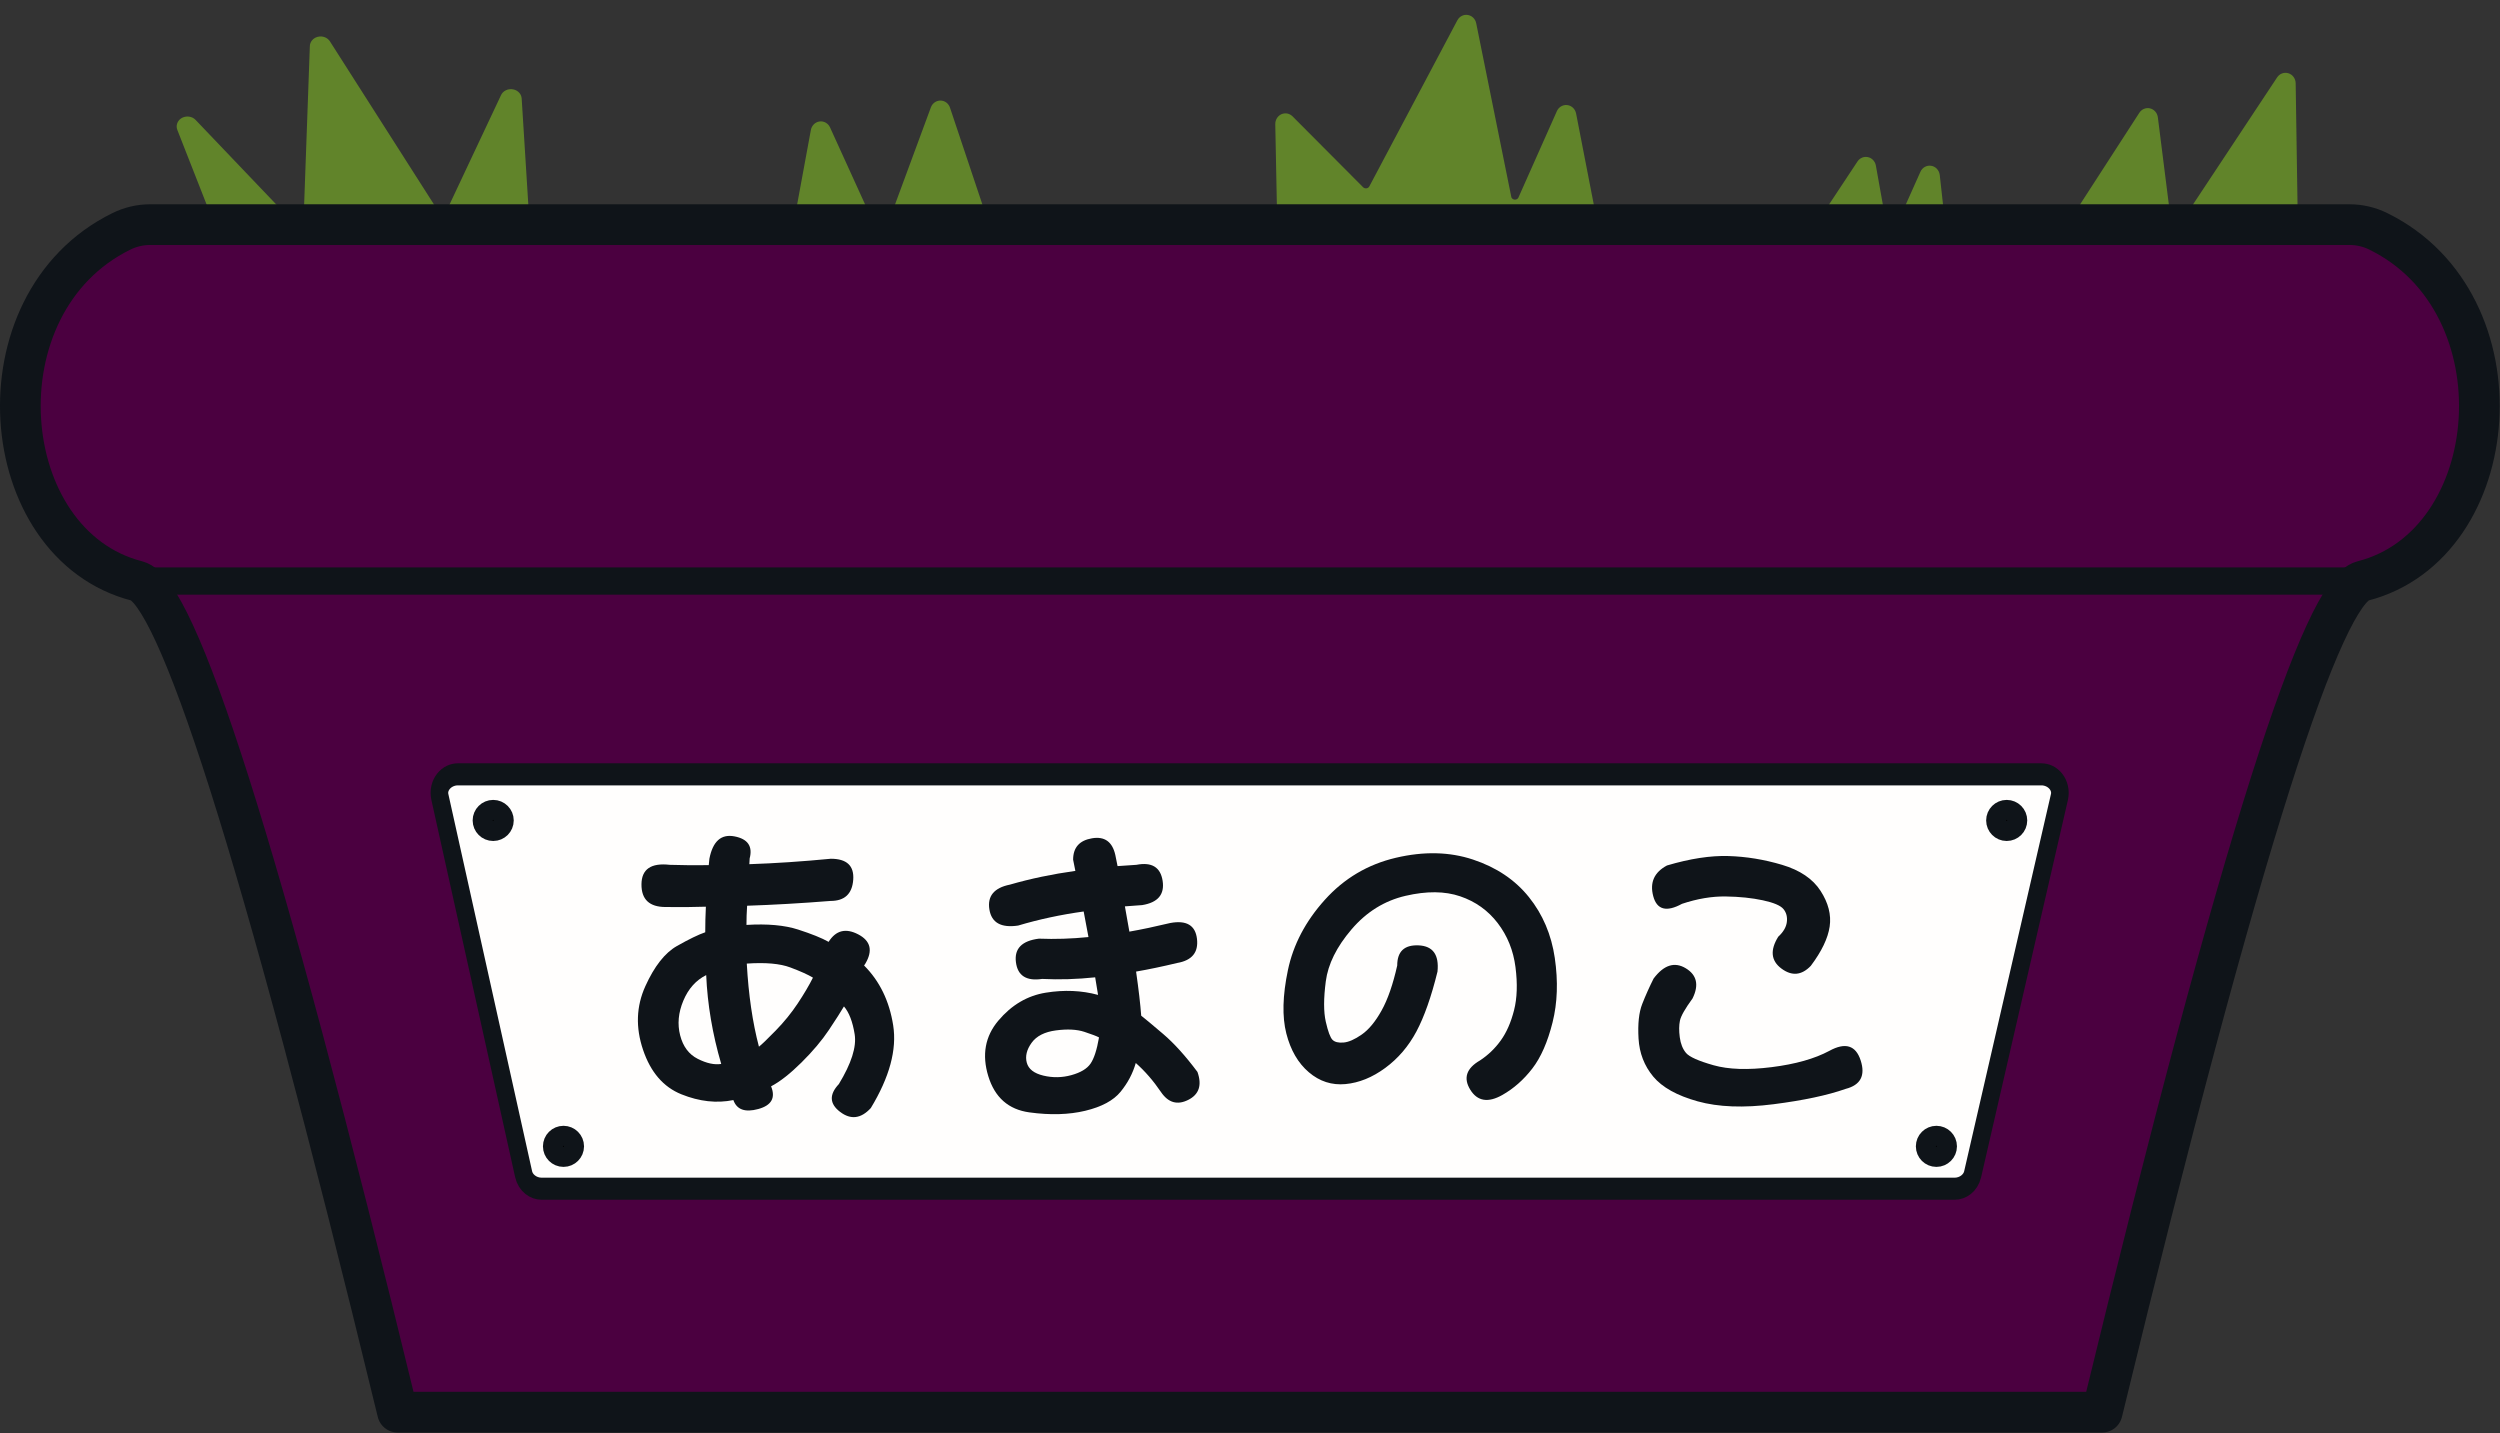 <?xml version="1.0" encoding="UTF-8" standalone="no"?>
<!DOCTYPE svg PUBLIC "-//W3C//DTD SVG 1.1//EN" "http://www.w3.org/Graphics/SVG/1.1/DTD/svg11.dtd">
<svg width="100%" height="100%" viewBox="0 0 1910 1095" version="1.1" xmlns="http://www.w3.org/2000/svg" xmlns:xlink="http://www.w3.org/1999/xlink" xml:space="preserve" xmlns:serif="http://www.serif.com/" style="fill-rule:evenodd;clip-rule:evenodd;stroke-linecap:round;stroke-linejoin:round;stroke-miterlimit:1.5;">
    <rect x="0" y="0" width="1910" height="1095" fill="#333333" stroke="none"/>
    <g transform="matrix(1,0,0,1,-285.267,-202.114)">
        <g id="レイヤー2" transform="matrix(1,0,0,1.18,0,-65.857)">
            <g transform="matrix(1,0,0,0.624,-19,135.464)">
                <path d="M487,436.74C487,436.74 458.293,337.424 441.986,281.008C440.955,277.441 441.928,273.383 444.308,271.322C446.688,269.262 449.81,269.776 451.758,272.549C475.741,306.69 513.988,361.135 530.263,384.303C531.574,386.17 533.582,386.789 535.359,385.873C537.135,384.958 538.335,382.686 538.403,380.109C539.413,342.013 542.06,242.163 543.318,194.731C543.411,191.224 545.174,188.207 547.668,187.285C550.163,186.363 552.809,187.751 554.199,190.71C575.364,235.761 623.337,337.878 638.391,369.923C639.317,371.893 640.959,373.024 642.677,372.875C644.395,372.726 645.917,371.32 646.65,369.206C655.168,344.632 676.6,282.809 689.265,246.276C690.413,242.964 693.068,241.128 695.716,241.815C698.365,242.501 700.335,245.536 700.503,249.189C703.284,309.611 709.135,436.74 709.135,436.74" style="fill:rgb(97,132,42);stroke:rgb(97,132,42);stroke-width:4.66px;"/>
            </g>
            <g transform="matrix(1,0,0,1,-47,-1.63425e-13)">
                <path d="M935,397.178C935,397.178 947.42,340.056 953.597,311.653C954.064,309.503 956.123,307.859 958.683,307.592C961.243,307.325 963.711,308.497 964.779,310.486C975.04,329.594 992.784,362.637 1001.25,378.393C1002.04,379.87 1003.81,380.795 1005.72,380.736C1007.63,380.676 1009.31,379.644 1009.98,378.122C1017.95,359.84 1035.89,318.657 1045.18,297.343C1046.05,295.351 1048.31,294.04 1050.82,294.073C1053.32,294.106 1055.53,295.475 1056.32,297.489C1067.83,326.648 1094,392.94 1094,392.94" style="fill:rgb(97,132,42);stroke:rgb(97,132,42);stroke-width:3.74px;"/>
            </g>
            <path d="M1263.16,381.073C1263.16,381.073 1262,331.317 1261.45,307.465C1261.4,305.421 1262.82,303.558 1265.04,302.759C1267.26,301.96 1269.83,302.385 1271.54,303.834C1286.79,316.813 1314.61,340.497 1325.48,349.749C1326.54,350.65 1328.04,351.072 1329.52,350.884C1331.01,350.697 1332.3,349.923 1333,348.799C1344.15,330.963 1383.44,268.134 1400.27,241.236C1401.43,239.367 1403.86,238.323 1406.33,238.626C1408.8,238.93 1410.78,240.516 1411.27,242.588C1417.71,269.584 1431.92,329.204 1438.07,354.998C1438.48,356.705 1440.14,357.994 1442.18,358.185C1444.23,358.376 1446.18,357.425 1447.02,355.833C1454.7,341.205 1468,315.881 1476.38,299.922C1477.43,297.926 1479.88,296.737 1482.45,296.984C1485.01,297.231 1487.08,298.858 1487.58,301.002C1493.33,326.077 1504,372.597 1504,372.597" style="fill:rgb(97,132,42);stroke:rgb(97,132,42);stroke-width:3.74px;"/>
            <path d="M1647,408.197C1647,408.197 1688.01,355.663 1705.86,332.794C1707.19,331.087 1709.62,330.24 1711.98,330.654C1714.34,331.068 1716.17,332.66 1716.6,334.675C1720.65,353.856 1728,388.702 1728,388.702C1728,388.702 1743.76,358.838 1754.13,339.185C1755.21,337.123 1757.8,335.934 1760.43,336.283C1763.06,336.632 1765.09,338.433 1765.39,340.679C1766.67,350.551 1768,360.731 1768,360.731" style="fill:rgb(97,132,42);stroke:rgb(97,132,42);stroke-width:3.74px;"/>
            <g transform="matrix(1,0,0,1,-44,-1.63425e-13)">
                <path d="M1892,397.178C1892,397.178 1944.04,328.985 1965.21,301.249C1966.55,299.483 1969.06,298.62 1971.48,299.088C1973.9,299.556 1975.71,301.256 1976.02,303.342C1978.83,322.233 1983.85,356.005 1986.41,373.213C1986.65,374.874 1988.1,376.23 1990.02,376.612C1991.94,376.993 1993.94,376.319 1995.03,374.923C2011.25,354.17 2051.3,302.884 2070.46,278.355C2071.89,276.526 2074.56,275.698 2077.05,276.315C2079.53,276.931 2081.25,278.848 2081.29,281.042C2082.05,322.82 2084,431.082 2084,431.082" style="fill:rgb(97,132,42);stroke:rgb(97,132,42);stroke-width:3.74px;"/>
            </g>
        </g>
        <g id="レイヤー1">
            <path d="M1240.16,1281L1891.32,1281C1998.51,839.508 2060.2,653.911 2090.31,646.001C2090.31,646.001 2090.32,646 2090.32,645.999C2199.29,618.162 2214.38,433.867 2102.26,378.852C2095.43,375.483 2087.92,373.731 2080.31,373.731L400.005,373.731C392.392,373.731 384.881,375.483 378.053,378.852C265.938,433.867 281.027,618.162 389.997,645.999C389.999,646 390.002,646.001 390.005,646.001C420.113,653.911 481.81,839.508 589,1281L1240.16,1281" style="fill:rgb(75,0,64);stroke:rgb(15,20,25);stroke-width:31.09px;"/>
            <path d="M390.005,646.001L2090.31,646.001" style="fill:none;stroke:rgb(15,20,25);stroke-width:20.83px;"/>
        </g>
        <g>
            <g transform="matrix(0.798,0,0,1,250.987,-3)">
                <path d="M464.057,813.951C462.889,809.755 464.171,805.362 467.541,802.009C470.912,798.656 476.006,796.705 481.392,796.705C656.885,796.705 1821.19,796.705 1997.34,796.705C2002.75,796.705 2007.86,798.673 2011.23,802.052C2014.6,805.43 2015.86,809.849 2014.64,814.057C1998.04,871.635 1945.06,1055.38 1931.53,1102.31C1929.67,1108.74 1922.49,1113.3 1914.22,1113.3C1777.89,1113.3 698.444,1113.3 561.602,1113.3C553.278,1113.3 546.071,1108.69 544.267,1102.2C531.153,1055.08 480.033,871.367 464.057,813.951Z" style="fill:rgb(255,254,253);stroke:rgb(15,20,25);stroke-width:16.86px;"/>
            </g>
            <g transform="matrix(1,0,0,1,-10,0)">
                <circle cx="672.067" cy="828.933" r="8.067" style="stroke:rgb(15,20,25);stroke-width:15.26px;"/>
            </g>
            <g transform="matrix(1,0,0,1,43.707,248.994)">
                <circle cx="672.067" cy="828.933" r="8.067" style="stroke:rgb(15,20,25);stroke-width:15.26px;"/>
            </g>
            <g transform="matrix(-1,0,0,1,2490.45,0)">
                <circle cx="672.067" cy="828.933" r="8.067" style="stroke:rgb(15,20,25);stroke-width:15.26px;"/>
            </g>
            <g transform="matrix(-1,0,0,1,2436.75,248.994)">
                <circle cx="672.067" cy="828.933" r="8.067" style="stroke:rgb(15,20,25);stroke-width:15.26px;"/>
            </g>
        </g>
        <g transform="matrix(0.965,0,0,0.965,5.139,163.211)">
            <path d="M817.253,758.407C804.432,758.407 798.063,752.418 798.148,740.44C798.232,728.462 805.697,723.317 820.543,725.004C831.339,725.341 841.63,725.426 851.415,725.257L851.921,720.196C854.62,706.363 861.241,700.458 871.785,702.483C882.329,704.507 886.335,710.327 883.805,719.943L883.552,724.498C903.796,723.823 925.305,722.389 948.079,720.196C960.732,720.196 966.636,725.763 965.793,736.897C964.949,748.032 958.961,753.599 947.826,753.599C924.377,755.454 902.362,756.72 881.781,757.394C881.443,762.624 881.274,767.685 881.274,772.577C897.807,771.565 911.429,772.788 922.142,776.246C932.854,779.705 940.91,782.952 946.308,785.989C952.044,776.879 959.846,774.897 969.715,780.042C979.584,785.188 981.482,792.906 975.409,803.196L974.397,804.715C986.712,817.03 994.387,832.803 997.424,852.035C1000.46,871.266 994.556,893.113 979.711,917.574C971.95,926.009 963.853,927.022 955.418,920.611C946.983,914.2 946.645,906.862 954.406,898.596C964.359,882.232 968.534,869.073 966.932,859.12C965.329,849.167 962.503,841.828 958.454,837.105C956.093,841.154 952.128,847.353 946.561,855.704C940.994,864.055 933.74,872.658 924.799,881.515C915.858,890.372 907.845,896.656 900.759,900.367C904.471,909.477 901.097,915.466 890.637,918.334C880.178,921.202 873.599,918.84 870.899,911.248C857.741,913.947 844.034,912.429 829.779,906.693C815.524,900.958 805.402,889.233 799.413,871.52C793.424,853.806 794.015,837.02 801.184,821.163C808.354,805.305 816.705,794.677 826.236,789.279C835.768,783.88 843.233,780.253 848.631,778.397C848.631,771.649 848.8,764.901 849.137,758.153C839.015,758.491 828.387,758.575 817.253,758.407ZM881.527,803.196C882.877,827.826 886.082,849.757 891.143,868.989C893.336,867.302 897.765,863.042 904.428,856.21C911.092,849.378 916.912,842.208 921.889,834.701C926.865,827.194 930.872,820.404 933.909,814.33C930.029,811.969 924.04,809.269 915.942,806.233C907.845,803.196 896.373,802.184 881.527,803.196ZM861.284,882.654C854.367,859.036 850.402,835.587 849.39,812.306C841.293,816.355 835.262,823.103 831.297,832.55C827.333,841.997 826.489,851.149 828.767,860.006C831.044,868.863 835.683,875.062 842.684,878.605C849.685,882.148 855.885,883.497 861.284,882.654Z" style="fill:rgb(15,20,25);fill-rule:nonzero;"/>
            <path d="M1089.79,740.693C1106.15,735.969 1123.44,732.342 1141.66,729.812L1139.89,720.955C1139.89,711.339 1144.87,705.688 1154.82,704.001C1164.77,702.314 1170.93,706.7 1173.29,717.16L1175.07,726.016L1189.99,725.004C1202.14,722.642 1209.06,726.86 1210.75,737.656C1212.43,748.453 1207.03,754.864 1194.55,756.888L1180.88,757.9L1184.43,777.891C1194.04,776.204 1204.84,773.927 1216.82,771.059C1229.64,768.697 1236.68,772.873 1237.95,783.585C1239.21,794.297 1234.03,800.666 1222.38,802.69C1210.41,805.558 1199.53,807.835 1189.74,809.522C1191.77,823.693 1193.12,835.333 1193.79,844.443C1196.83,846.805 1202.65,851.655 1211.25,858.994C1219.85,866.332 1228.88,876.327 1238.33,888.98C1242.04,899.439 1239.59,906.82 1230.99,911.122C1222.38,915.424 1215.21,913.357 1209.48,904.922C1203.41,895.981 1196.74,888.305 1189.49,881.895C1187.13,890.161 1183.12,897.752 1177.47,904.669C1171.82,911.586 1162.5,916.604 1149.51,919.725C1136.52,922.846 1121.76,923.268 1105.22,920.991C1088.69,918.713 1077.85,909.14 1072.71,892.27C1067.56,875.4 1070.22,860.765 1080.68,848.366C1091.14,835.966 1103.66,828.586 1118.26,826.224C1132.85,823.862 1146.64,824.452 1159.63,827.995C1159.12,824.452 1158.36,819.813 1157.35,814.077C1142.84,815.596 1128.84,816.017 1115.35,815.343C1102.86,817.198 1095.94,812.77 1094.6,802.058C1093.25,791.345 1099.32,785.145 1112.81,783.458C1125.64,783.964 1138.71,783.543 1152.04,782.193C1150.86,776.12 1149.59,769.372 1148.24,761.949C1130.02,764.48 1112.73,768.191 1096.37,773.083C1082.87,775.108 1075.28,770.848 1073.59,760.304C1071.9,749.761 1077.3,743.224 1089.79,740.693ZM1160.39,861.651C1158.53,860.638 1154.65,859.162 1148.75,857.222C1142.84,855.282 1135.38,854.903 1126.35,856.084C1117.33,857.264 1110.87,860.554 1106.99,865.952C1103.11,871.351 1101.85,876.581 1103.2,881.641C1104.55,886.702 1108.93,890.119 1116.36,891.89C1123.78,893.661 1131.16,893.535 1138.5,891.51C1145.84,889.486 1150.9,886.449 1153.68,882.401C1156.46,878.352 1158.7,871.435 1160.39,861.651Z" style="fill:rgb(15,20,25);fill-rule:nonzero;"/>
            <path d="M1396.48,804.715C1396.48,793.58 1402.13,788.266 1413.44,788.772C1424.74,789.279 1429.72,796.195 1428.37,809.522C1423.48,829.429 1417.91,845.245 1411.67,856.969C1405.42,868.694 1397.2,878.31 1386.99,885.817C1376.79,893.324 1366.29,897.584 1355.49,898.596C1344.69,899.608 1335.03,896.487 1326.52,889.233C1318,881.979 1312.05,871.73 1308.67,858.487C1305.3,845.245 1305.72,828.543 1309.94,808.384C1314.16,788.224 1323.9,769.667 1339.17,752.713C1354.43,735.759 1373.16,724.667 1395.34,719.437C1417.53,714.207 1437.9,714.671 1456.45,720.829C1475.01,726.986 1489.77,736.897 1500.74,750.562C1511.7,764.227 1518.54,780.295 1521.24,798.768C1523.93,817.24 1523.35,834.237 1519.46,849.757C1515.58,865.278 1510.23,877.466 1503.4,886.323C1496.56,895.18 1488.68,902.138 1479.74,907.199C1468.43,913.61 1459.96,912.218 1454.3,903.024C1448.65,893.83 1451.23,886.112 1462.02,879.87C1468.43,875.653 1473.92,870.381 1478.47,864.055C1483.03,857.728 1486.53,849.757 1488.97,840.141C1491.42,830.526 1491.8,819.138 1490.11,805.98C1488.42,792.821 1483.74,781.223 1476.07,771.186C1468.39,761.148 1458.48,754.063 1446.33,749.929C1434.19,745.796 1419.76,745.67 1403.06,749.55C1386.36,753.43 1372.11,762.287 1360.3,776.12C1348.49,789.953 1341.7,803.66 1339.93,817.24C1338.15,830.821 1338.15,841.491 1339.93,849.251C1341.7,857.011 1343.47,861.777 1345.24,863.548C1347.01,865.32 1349.92,866.037 1353.97,865.699C1358.02,865.362 1362.83,863.253 1368.39,859.373C1373.96,855.493 1379.19,849.167 1384.08,840.394C1388.98,831.622 1393.11,819.729 1396.48,804.715Z" style="fill:rgb(15,20,25);fill-rule:nonzero;"/>
            <path d="M1738.61,872.279C1751.26,865.362 1759.52,867.892 1763.4,879.87C1767.28,891.848 1763.32,899.355 1751.51,902.392C1737.17,907.453 1718.15,911.501 1694.45,914.538C1670.75,917.574 1650.71,916.815 1634.35,912.26C1617.99,907.706 1606.26,901.168 1599.17,892.649C1592.09,884.13 1588.21,874.092 1587.54,862.536C1586.86,850.98 1587.83,841.871 1590.44,835.207C1593.06,828.543 1596.05,821.838 1599.43,815.09C1607.53,804.293 1616,801.551 1624.86,806.865C1633.72,812.179 1635.53,820.151 1630.3,830.779C1624.4,838.876 1621.06,844.738 1620.31,848.366C1619.55,851.993 1619.5,856.379 1620.18,861.524C1620.85,866.669 1622.5,870.803 1625.11,873.923C1627.73,877.044 1634.98,880.292 1646.88,883.666C1658.77,887.04 1674.12,887.546 1692.93,885.184C1711.74,882.822 1726.97,878.521 1738.61,872.279ZM1621.95,755.876C1609.63,762.624 1602.04,760.6 1599.17,749.803C1596.31,739.006 1599.93,730.909 1610.06,725.51C1628.28,720.112 1644.47,717.623 1658.64,718.045C1672.81,718.467 1686.98,720.787 1701.15,725.004C1715.33,729.222 1725.49,736.096 1731.65,745.628C1737.8,755.159 1740.21,764.564 1738.86,773.843C1737.51,783.121 1732.53,793.496 1723.93,804.968C1716.67,812.559 1708.91,813.276 1700.65,807.119C1692.38,800.961 1691.54,792.568 1698.12,781.94C1702.17,778.229 1704.44,774.349 1704.95,770.3C1705.46,766.251 1704.57,762.835 1702.29,760.051C1700.02,757.268 1694.58,754.948 1685.97,753.092C1677.37,751.237 1667.58,750.225 1656.62,750.056C1645.65,749.887 1634.1,751.827 1621.95,755.876Z" style="fill:rgb(15,20,25);fill-rule:nonzero;"/>
        </g>
    </g>
</svg>
